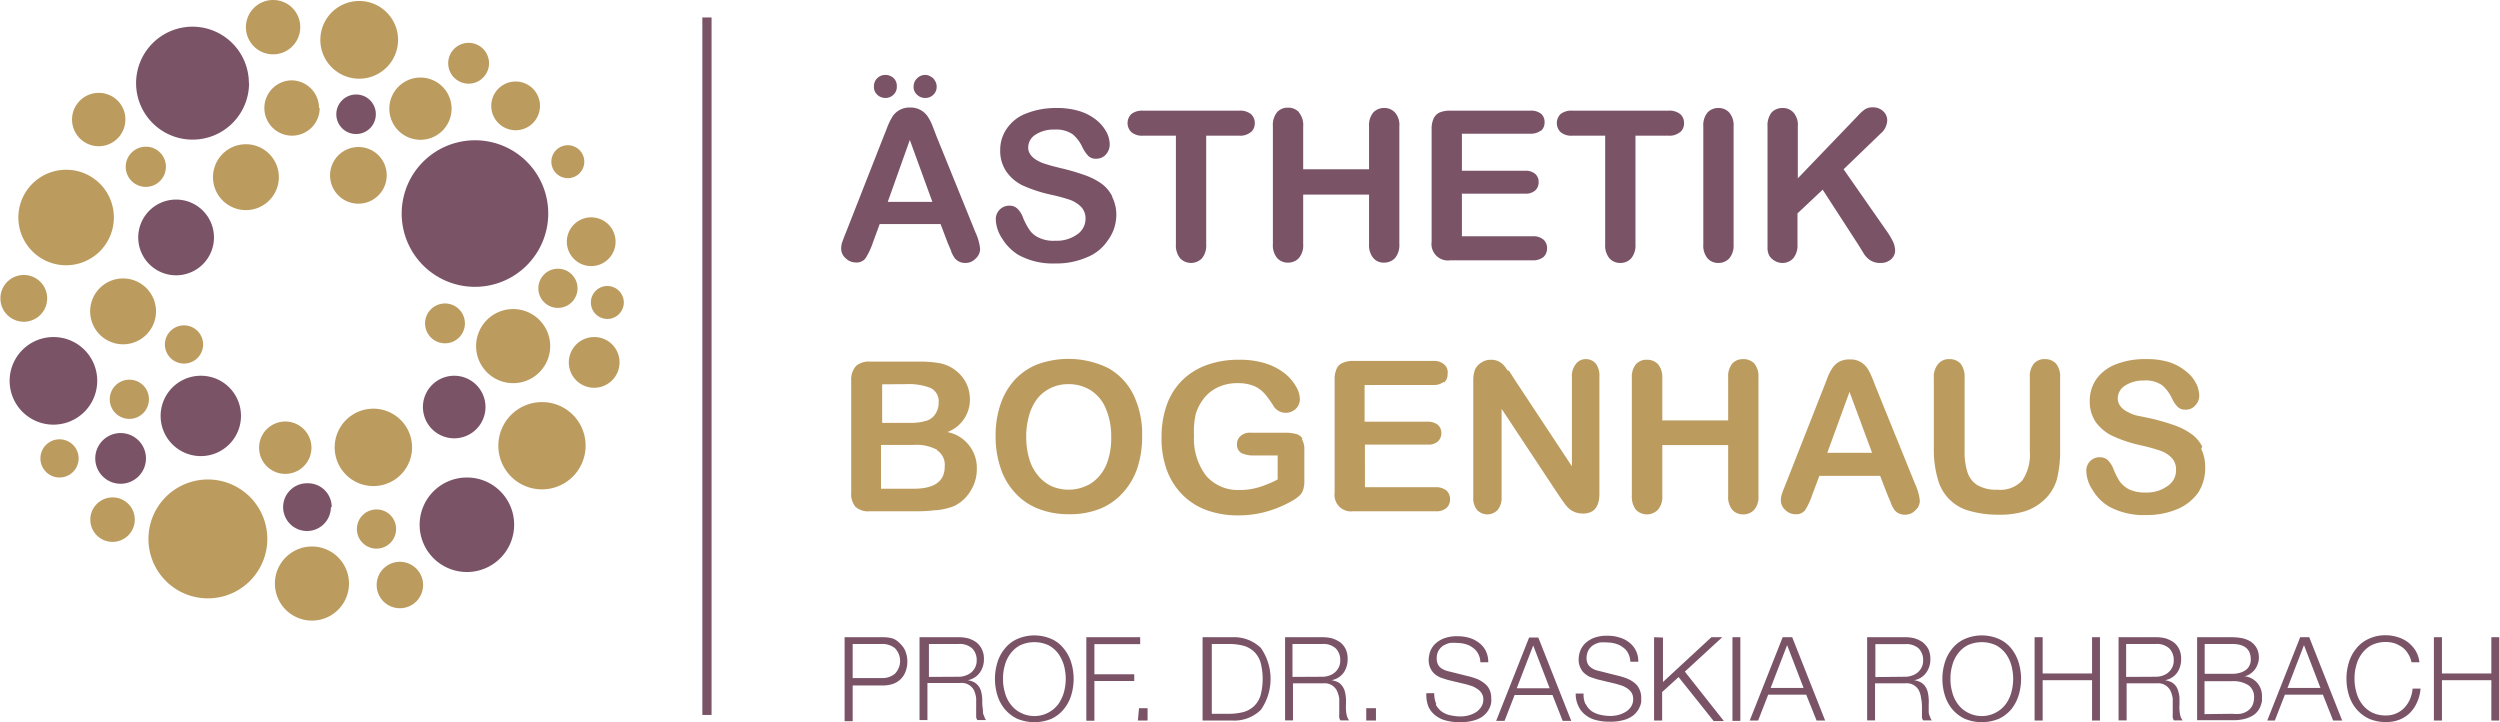 <svg xmlns="http://www.w3.org/2000/svg" width="53.54mm" height="58.469" viewBox="0 0 151.76 43.87"><defs><style>.a{fill:#7a5367}.b{fill:#bc9b5e}.c{fill:none;stroke:#7a5367;stroke-width:.56px}</style></defs><path class="a" d="M15.09 5.04a3.43 3.43 0 1 1-3.43-3.42 3.43 3.43 0 0 1 3.42 3.42M14.6 25.26a2.44 2.44 0 1 1-2.43-2.44 2.43 2.43 0 0 1 2.43 2.44M8.83 27.84a1.54 1.54 0 1 1-1.54-1.54 1.54 1.54 0 0 1 1.54 1.54M22.79 6.93a1.2 1.2 0 1 1-1.2-1.19 1.19 1.19 0 0 1 1.2 1.19M5.87 23.12a2.66 2.66 0 1 1-2.65-2.65 2.65 2.65 0 0 1 2.65 2.65M12.96 14.38a2.3 2.3 0 1 1-2.3-2.26 2.3 2.3 0 0 1 2.3 2.31M20.06 30.8a1.45 1.45 0 1 1-1.4-1.45 1.44 1.44 0 0 1 1.45 1.45"/><path class="b" d="M16.2 32.69a3.61 3.61 0 1 1-3.6-3.57 3.61 3.61 0 0 1 3.6 3.61"/><path class="a" d="M33.26 12.97a4.45 4.45 0 1 1-4.45-4.45 4.44 4.44 0 0 1 4.45 4.45"/><path class="b" d="M18.2 1.64A1.65 1.65 0 1 1 16.56 0a1.64 1.64 0 0 1 1.64 1.64"/><path class="a" d="M29.45 24.72a1.9 1.9 0 1 1-1.89-1.9 1.9 1.9 0 0 1 1.89 1.9"/><path class="b" d="M10.04 10.12a1.22 1.22 0 1 1-1.22-1.21 1.21 1.21 0 0 1 1.22 1.21M19.38 6.56a1.68 1.68 0 1 1-1.72-1.68 1.68 1.68 0 0 1 1.68 1.68M16.9 10.76a2 2 0 1 1-2-2 2 2 0 0 1 2 2M28.2 19.65a1.21 1.21 0 1 1-1.21-1.22 1.21 1.21 0 0 1 1.21 1.22M37.85 18.37a1 1 0 1 1-1-1 1 1 0 0 1 1 1M8.15 31.56a1.35 1.35 0 1 1-1.34-1.35 1.34 1.34 0 0 1 1.34 1.35M23.45 10.64a1.72 1.72 0 1 1-1.72-1.71 1.71 1.71 0 0 1 1.72 1.71M24.99 27.12a2.35 2.35 0 1 1-2.33-2.3 2.35 2.35 0 0 1 2.33 2.3M33.38 21.02a2.25 2.25 0 1 1-2.25-2.25 2.25 2.25 0 0 1 2.25 2.25M9.01 24.25a1.19 1.19 0 1 1-1.18-1.19 1.18 1.18 0 0 1 1.18 1.19"/><path class="a" d="M31.19 31.87A2.87 2.87 0 1 1 28.33 29a2.86 2.86 0 0 1 2.86 2.87"/><path class="b" d="M35.53 27.06a2.65 2.65 0 1 1-2.64-2.64 2.64 2.64 0 0 1 2.64 2.64M21.16 35.44a2.25 2.25 0 1 1-2.25-2.25 2.25 2.25 0 0 1 2.25 2.25M27.39 6.59a1.89 1.89 0 1 1-1.88-1.88 1.89 1.89 0 0 1 1.88 1.88M24.14 2.41A2.36 2.36 0 1 1 21.79.06a2.36 2.36 0 0 1 2.35 2.35M29.66 3.73a1.24 1.24 0 1 1-2.47 0 1.24 1.24 0 0 1 2.47 0M25.66 35.49a1.41 1.41 0 1 1-1.45-1.37 1.41 1.41 0 0 1 1.45 1.37M24.02 32.12a1.19 1.19 0 1 1-1.18-1.18 1.18 1.18 0 0 1 1.18 1.18M6.88 13.21a2.9 2.9 0 1 1-2.89-2.9 2.89 2.89 0 0 1 2.89 2.9M7.58 7.26a1.62 1.62 0 1 1-1.62-1.62 1.61 1.61 0 0 1 1.62 1.62M9.44 18.91a2 2 0 1 1-2-2 2 2 0 0 1 2 2M12.3 20.92a1.16 1.16 0 1 1-1.16-1.16 1.16 1.16 0 0 1 1.16 1.16M18.88 27.19a1.59 1.59 0 1 1-1.59-1.59 1.59 1.59 0 0 1 1.59 1.59M35.04 17.51a1.19 1.19 0 1 1-1.19-1.19 1.19 1.19 0 0 1 1.19 1.19M2.83 18.12a1.42 1.42 0 1 1-1.42-1.42 1.42 1.42 0 0 1 1.42 1.42M37.35 14.68a1.48 1.48 0 1 1-1.48-1.48 1.48 1.48 0 0 1 1.48 1.48M32.76 6.43a1.48 1.48 0 1 1-1.48-1.48 1.48 1.48 0 0 1 1.48 1.48M37.59 22.01a1.54 1.54 0 1 1-1.54-1.54 1.53 1.53 0 0 1 1.54 1.54M35.45 9.82a1 1 0 1 1-1-1 1 1 0 0 1 1 1M4.74 27.84a1.16 1.16 0 1 1-1.16-1.16 1.16 1.16 0 0 1 1.16 1.16"/><path class="c" d="M42.9 1.06v42.36"/><path class="a" d="M148.27 38.7v2.2h3v-2.2h.48v5.06h-.48v-2.45h-3v2.45h-.49V38.7Zm-2.06 1a1.32 1.32 0 0 0-.35-.39 2 2 0 0 0-.46-.24 1.89 1.89 0 0 0-.53-.08 1.93 1.93 0 0 0-.87.19 1.72 1.72 0 0 0-.59.51 2 2 0 0 0-.34.71 2.85 2.85 0 0 0-.11.82 2.78 2.78 0 0 0 .11.81 2 2 0 0 0 .34.72 1.72 1.72 0 0 0 .59.51 1.8 1.8 0 0 0 .87.19 1.5 1.5 0 0 0 .64-.13 1.52 1.52 0 0 0 .49-.35 1.87 1.87 0 0 0 .33-.51 2.23 2.23 0 0 0 .16-.64h.48a2.47 2.47 0 0 1-.22.85 2.08 2.08 0 0 1-.44.64 1.88 1.88 0 0 1-.63.4 2.12 2.12 0 0 1-.81.14 2.46 2.46 0 0 1-1.05-.21 2.29 2.29 0 0 1-.75-.58 2.43 2.43 0 0 1-.45-.84 3.41 3.41 0 0 1 0-2 2.43 2.43 0 0 1 .45-.84 2 2 0 0 1 .75-.58 2.32 2.32 0 0 1 1.05-.22 2.38 2.38 0 0 1 .7.11 2.06 2.06 0 0 1 .63.31 2 2 0 0 1 .47.52 1.7 1.7 0 0 1 .23.7h-.48a1.5 1.5 0 0 0-.21-.52m-6-1 2 5.06h-.55l-.62-1.57h-2.31l-.61 1.57h-.46l2-5.06Zm.68 3.08-1-2.6-1 2.6Zm-5.37 1.57a2.78 2.78 0 0 0 .51 0 1.17 1.17 0 0 0 .43-.17.89.89 0 0 0 .29-.32 1.13 1.13 0 0 0 .11-.51.86.86 0 0 0-.35-.74 1.72 1.72 0 0 0-1-.24h-1.66v2Zm0-4.65a3.18 3.18 0 0 1 .62.06 1.65 1.65 0 0 1 .51.2 1.12 1.12 0 0 1 .36.39 1.14 1.14 0 0 1 .14.59 1.07 1.07 0 0 1-.07.39 1.24 1.24 0 0 1-.18.34 1.27 1.27 0 0 1-.27.25.82.82 0 0 1-.36.15 1.19 1.19 0 0 1 .78.4 1.23 1.23 0 0 1 .29.83v.28a2.12 2.12 0 0 1-.09.31 1.09 1.09 0 0 1-.18.31 1 1 0 0 1-.33.28 1.86 1.86 0 0 1-.49.19 2.94 2.94 0 0 1-.71.07h-2.14V38.7Zm0 2.22a1.57 1.57 0 0 0 .51-.07 1 1 0 0 0 .35-.18.63.63 0 0 0 .21-.28.72.72 0 0 0 .07-.33c0-.64-.38-.95-1.14-.95h-1.66v1.81Zm-4.63-2.22a2.35 2.35 0 0 1 .6.07 1.86 1.86 0 0 1 .49.24 1.2 1.2 0 0 1 .33.41 1.4 1.4 0 0 1 .12.6 1.42 1.42 0 0 1-.24.83 1.17 1.17 0 0 1-.74.46 1.41 1.41 0 0 1 .41.13.93.93 0 0 1 .27.25 1.16 1.16 0 0 1 .14.34 1.44 1.44 0 0 1 .06.43v.31a2.4 2.4 0 0 0 0 .37 2.08 2.08 0 0 0 .06.36.83.83 0 0 0 .13.25h-.53a.54.54 0 0 1-.07-.17 1.55 1.55 0 0 1 0-.21V42.43a1.69 1.69 0 0 0-.14-.48.86.86 0 0 0-.3-.33.85.85 0 0 0-.53-.12h-1.83v2.25h-.49V38.7Zm0 2.4a1.23 1.23 0 0 0 .42-.07.94.94 0 0 0 .34-.19 1 1 0 0 0 .24-.31.91.91 0 0 0 .09-.41 1 1 0 0 0-.27-.74 1.11 1.11 0 0 0-.82-.27h-1.8v2Zm-6.87-2.4v2.2h3v-2.2h.48v5.06h-.48v-2.45h-3v2.45h-.49V38.7Zm-5.94 1.53a2.43 2.43 0 0 1 .45-.84 2 2 0 0 1 .75-.58 2.59 2.59 0 0 1 2.09 0 2 2 0 0 1 .75.58 2.59 2.59 0 0 1 .44.84 3.41 3.41 0 0 1 0 2 2.59 2.59 0 0 1-.44.84 2.29 2.29 0 0 1-.75.58 2.71 2.71 0 0 1-2.09 0 2.29 2.29 0 0 1-.75-.58 2.43 2.43 0 0 1-.45-.84 3.41 3.41 0 0 1 0-2m.45 1.81a2 2 0 0 0 .34.72 1.72 1.72 0 0 0 .59.51 1.82 1.82 0 0 0 2.32-.51 2.17 2.17 0 0 0 .34-.72 3.16 3.16 0 0 0 .11-.81 3.24 3.24 0 0 0-.11-.82 2.22 2.22 0 0 0-.34-.71 1.82 1.82 0 0 0-.59-.51 2.06 2.06 0 0 0-1.73 0 1.72 1.72 0 0 0-.59.51 2 2 0 0 0-.34.71 2.85 2.85 0 0 0-.11.82 2.78 2.78 0 0 0 .11.81m-2.87-3.34a2.22 2.22 0 0 1 .59.07 1.72 1.72 0 0 1 .49.24 1.36 1.36 0 0 1 .34.41 1.4 1.4 0 0 1 .12.6 1.36 1.36 0 0 1-.25.83 1.12 1.12 0 0 1-.74.46 1.24 1.24 0 0 1 .41.13.93.93 0 0 1 .27.25 1 1 0 0 1 .15.34 2.62 2.62 0 0 1 .06.43 2.73 2.73 0 0 1 0 .31v.37c0 .13 0 .24.07.36a.65.65 0 0 0 .12.25h-.53a.54.54 0 0 1-.07-.17v-.61c0-.05 0-.36-.05-.54a1.41 1.41 0 0 0-.13-.48.83.83 0 0 0-.84-.45h-1.83v2.25h-.48V38.7Zm0 2.4a1.16 1.16 0 0 0 .42-.07 1 1 0 0 0 .35-.19 1 1 0 0 0 .24-.31.91.91 0 0 0 .09-.41 1 1 0 0 0-.27-.74 1.14 1.14 0 0 0-.83-.26h-1.8v2Zm-6.85-2.4 2 5.06h-.52l-.63-1.57h-2.31l-.61 1.57h-.51l2-5.06Zm.69 3.08-1-2.6-1 2.6Zm-3.84 2h-.48V38.7h.48Zm-4.7-5.06v2.7l2.94-2.72h.66l-2.27 2.09 2.37 3h-.62l-2.13-2.67-1 .91v1.73h-.49V38.7Zm-4.68 4.05a1.1 1.1 0 0 0 .35.42 1.48 1.48 0 0 0 .53.22 2.7 2.7 0 0 0 .65.07 1.78 1.78 0 0 0 .44-.06 1.63 1.63 0 0 0 .43-.18 1 1 0 0 0 .34-.32.81.81 0 0 0 .13-.47.72.72 0 0 0-.09-.37 1 1 0 0 0-.25-.26 1.56 1.56 0 0 0-.34-.18l-.36-.11-1.13-.27-.43-.14a1.31 1.31 0 0 1-.36-.23 1 1 0 0 1-.25-.35 1.09 1.09 0 0 1-.1-.5 1.53 1.53 0 0 1 .07-.44 1.33 1.33 0 0 1 .27-.47 1.66 1.66 0 0 1 .53-.37 2.21 2.21 0 0 1 .88-.15 2.34 2.34 0 0 1 .71.1 1.69 1.69 0 0 1 .6.3 1.41 1.41 0 0 1 .56 1.18h-.48a1.27 1.27 0 0 0-.13-.51 1 1 0 0 0-.31-.36 1.35 1.35 0 0 0-.43-.22 1.82 1.82 0 0 0-.52-.08 2.61 2.61 0 0 0-.48 0 1.46 1.46 0 0 0-.4.17.92.92 0 0 0-.28.31 1 1 0 0 0-.11.48.75.75 0 0 0 .06.31.62.62 0 0 0 .17.22 1 1 0 0 0 .24.15 1.49 1.49 0 0 0 .3.09l1.23.31a3.81 3.81 0 0 1 .51.17 1.75 1.75 0 0 1 .42.26.93.93 0 0 1 .28.37 1.22 1.22 0 0 1 .11.53v.23a.93.93 0 0 1-.09.3 1 1 0 0 1-.19.32 1.12 1.12 0 0 1-.34.3 1.72 1.72 0 0 1-.53.21 2.94 2.94 0 0 1-.77.08 3.1 3.1 0 0 1-.83-.1 1.65 1.65 0 0 1-.65-.32 1.41 1.41 0 0 1-.42-.54 1.67 1.67 0 0 1-.16-.75h.48a1.31 1.31 0 0 0 .12.65m-2.87-4.05 2 5.06h-.52l-.62-1.57h-2.3l-.61 1.57h-.51l2-5.06Zm.69 3.08-1-2.6-1 2.6Zm-6.91 1a1.22 1.22 0 0 0 .36.42 1.36 1.36 0 0 0 .52.22 2.84 2.84 0 0 0 .66.07 1.77 1.77 0 0 0 .43-.06 1.7 1.7 0 0 0 .44-.18 1.12 1.12 0 0 0 .33-.32.82.82 0 0 0 .14-.47.64.64 0 0 0-.1-.37.77.77 0 0 0-.25-.26 1.74 1.74 0 0 0-.33-.18l-.36-.11-1.13-.27-.43-.14a1.54 1.54 0 0 1-.37-.23 1.12 1.12 0 0 1-.25-.35 1.24 1.24 0 0 1-.1-.5 2 2 0 0 1 .07-.44 1.33 1.33 0 0 1 .27-.47 1.6 1.6 0 0 1 .54-.37 2.16 2.16 0 0 1 .87-.15 2.46 2.46 0 0 1 .72.1 1.73 1.73 0 0 1 .59.3 1.4 1.4 0 0 1 .41.49 1.52 1.52 0 0 1 .15.69h-.48a1.13 1.13 0 0 0-.13-.51 1 1 0 0 0-.31-.36 1.17 1.17 0 0 0-.43-.22 1.7 1.7 0 0 0-.51-.08 2.44 2.44 0 0 0-.48 0 1.53 1.53 0 0 0-.41.17 1 1 0 0 0-.28.31 1 1 0 0 0-.1.48.75.75 0 0 0 .06.31.6.6 0 0 0 .16.22 1 1 0 0 0 .25.15 1.4 1.4 0 0 0 .29.09l1.24.31a3.81 3.81 0 0 1 .51.17 1.91 1.91 0 0 1 .41.26 1 1 0 0 1 .29.37 1.22 1.22 0 0 1 .1.53 1 1 0 0 1 0 .23 1.22 1.22 0 0 1-.08.3 1.5 1.5 0 0 1-.19.32 1.43 1.43 0 0 1-.34.3 1.9 1.9 0 0 1-.54.21 2.89 2.89 0 0 1-.77.08 3.2 3.2 0 0 1-.83-.1 1.72 1.72 0 0 1-.65-.32 1.41 1.41 0 0 1-.42-.54 2 2 0 0 1-.12-.8h.48a1.57 1.57 0 0 0 .12.65m-4.25.26h.59v.75h-.59Zm-2.67-4.31a2.35 2.35 0 0 1 .6.07 1.86 1.86 0 0 1 .49.24 1.2 1.2 0 0 1 .33.41 1.4 1.4 0 0 1 .12.6 1.42 1.42 0 0 1-.24.83 1.17 1.17 0 0 1-.74.46 1.41 1.41 0 0 1 .41.13.78.78 0 0 1 .26.25 1 1 0 0 1 .15.34 2.62 2.62 0 0 1 .06.43v.31a2.4 2.4 0 0 0 0 .37 2.08 2.08 0 0 0 .06.36.83.83 0 0 0 .13.25h-.53a.54.54 0 0 1-.07-.17 1.55 1.55 0 0 1 0-.21V42.43a1.69 1.69 0 0 0-.14-.48.86.86 0 0 0-.3-.33.85.85 0 0 0-.53-.12h-1.84v2.25h-.48V38.7Zm0 2.4a1.23 1.23 0 0 0 .42-.07.94.94 0 0 0 .34-.19 1 1 0 0 0 .24-.31.91.91 0 0 0 .09-.41 1 1 0 0 0-.27-.74 1.11 1.11 0 0 0-.82-.27h-1.81v2Zm-5.71 2.25a3.62 3.62 0 0 0 .94-.11 1.56 1.56 0 0 0 .65-.38 1.53 1.53 0 0 0 .38-.66 4 4 0 0 0 0-1.94 1.53 1.53 0 0 0-.38-.66 1.56 1.56 0 0 0-.65-.38 3.62 3.62 0 0 0-.94-.11h-1v4.24Zm.24-4.65a2.34 2.34 0 0 1 1.74.65 3.29 3.29 0 0 1 0 3.76 2.31 2.31 0 0 1-1.74.65H73V38.7Zm-5.66 4.31h.52v.75h-.59Zm.07-4.31v.42h-2.78v1.83h2.42v.41h-2.42v2.41h-.49V38.7Zm-8.67 1.53a2.43 2.43 0 0 1 .45-.84 2 2 0 0 1 .75-.58 2.59 2.59 0 0 1 2.09 0 1.94 1.94 0 0 1 .74.58 2.43 2.43 0 0 1 .45.84 3.41 3.41 0 0 1 0 2 2.43 2.43 0 0 1-.45.84 2.15 2.15 0 0 1-.74.58 2.71 2.71 0 0 1-2.09 0 2.29 2.29 0 0 1-.75-.58 2.43 2.43 0 0 1-.45-.84 3.41 3.41 0 0 1 0-2m.45 1.81a2 2 0 0 0 .34.72 1.72 1.72 0 0 0 .59.51 1.82 1.82 0 0 0 2.32-.51 2.39 2.39 0 0 0 .34-.72 3.16 3.16 0 0 0 .11-.81 3.24 3.24 0 0 0-.11-.82 2.45 2.45 0 0 0-.34-.71 1.82 1.82 0 0 0-.59-.51 2.06 2.06 0 0 0-1.73 0 1.72 1.72 0 0 0-.59.51 2 2 0 0 0-.34.71 2.85 2.85 0 0 0-.11.82 2.78 2.78 0 0 0 .11.81m-2.81-3.34a2.27 2.27 0 0 1 .59.07 1.72 1.72 0 0 1 .49.24 1.2 1.2 0 0 1 .33.41 1.26 1.26 0 0 1 .13.6 1.36 1.36 0 0 1-.25.83 1.15 1.15 0 0 1-.74.46 1.24 1.24 0 0 1 .41.13.93.93 0 0 1 .27.25 1 1 0 0 1 .15.34 2.62 2.62 0 0 1 .06.43v.31l.04.35c0 .13 0 .24.07.36a.65.65 0 0 0 .12.25h-.53a.54.54 0 0 1-.07-.17v-1.15a1.69 1.69 0 0 0-.13-.48.83.83 0 0 0-.84-.45h-1.99v2.25h-.48V38.7Zm0 2.4a1.16 1.16 0 0 0 .42-.07 1.08 1.08 0 0 0 .35-.19 1 1 0 0 0 .24-.31.91.91 0 0 0 .09-.41 1 1 0 0 0-.27-.74 1.14 1.14 0 0 0-.83-.27h-1.8v2Zm-4.58-2.4a2 2 0 0 1 .62.09 1.29 1.29 0 0 1 .44.33 1.19 1.19 0 0 1 .3.45 1.7 1.7 0 0 1 .11.61 1.66 1.66 0 0 1-.11.61 1.23 1.23 0 0 1-.3.46 1.29 1.29 0 0 1-.48.29 2 2 0 0 1-.62.09h-1.81v2.17h-.49v-5.1Zm-.1 2.48a1.18 1.18 0 0 0 .81-.26 1.11 1.11 0 0 0 0-1.56 1.23 1.23 0 0 0-.81-.25h-1.75v2.07Z"/><path class="b" d="M133.71 27.12a2.14 2.14 0 0 0-.68-.78 4.2 4.2 0 0 0-1.06-.53 12.53 12.53 0 0 0-1.4-.4l-.91-.19a3 3 0 0 1-.53-.23 1.13 1.13 0 0 1-.4-.34.75.75 0 0 1-.15-.47.91.91 0 0 1 .43-.75 2 2 0 0 1 1.15-.32 1.75 1.75 0 0 1 1.12.29 2.38 2.38 0 0 1 .6.81 1.77 1.77 0 0 0 .35.51.65.65 0 0 0 .48.16.74.74 0 0 0 .58-.26.86.86 0 0 0 .24-.59 1.73 1.73 0 0 0-.19-.74 2.16 2.16 0 0 0-.59-.72 3.16 3.16 0 0 0-1-.56 4.5 4.5 0 0 0-1.45-.2 4.78 4.78 0 0 0-1.82.31 2.62 2.62 0 0 0-1.19.89 2.31 2.31 0 0 0-.41 1.34 2.19 2.19 0 0 0 .39 1.32 2.65 2.65 0 0 0 1.05.83 7.87 7.87 0 0 0 1.64.54 11.22 11.22 0 0 1 1.17.32 1.74 1.74 0 0 1 .71.43 1 1 0 0 1 .28.73 1.13 1.13 0 0 1-.52 1 2.12 2.12 0 0 1-1.33.39 2.21 2.21 0 0 1-1-.19 1.7 1.7 0 0 1-.57-.48 4.49 4.49 0 0 1-.37-.73 1.57 1.57 0 0 0-.34-.55.69.69 0 0 0-.5-.19.79.79 0 0 0-.59.24.81.81 0 0 0-.23.57 2.18 2.18 0 0 0 .39 1.19 2.84 2.84 0 0 0 1 1 4.39 4.39 0 0 0 2.22.51 4.76 4.76 0 0 0 1.94-.37 2.93 2.93 0 0 0 1.25-1 2.72 2.72 0 0 0 .42-1.49 2.55 2.55 0 0 0-.24-1.16m-15.99 1.86a2.69 2.69 0 0 0 1.93 1.91 6.42 6.42 0 0 0 1.81.23 5.08 5.08 0 0 0 1.54-.21 3.09 3.09 0 0 0 1.15-.67 2.73 2.73 0 0 0 .79-1.26 6.77 6.77 0 0 0 .2-1.78v-4.42a1.22 1.22 0 0 0-.25-.84.91.91 0 0 0-.68-.27.85.85 0 0 0-.66.27 1.22 1.22 0 0 0-.25.84v4.51a2.79 2.79 0 0 1-.45 1.74 1.8 1.8 0 0 1-1.52.57 2.23 2.23 0 0 1-1.22-.28 1.45 1.45 0 0 1-.6-.79 3.93 3.93 0 0 1-.17-1.28v-4.47a1.28 1.28 0 0 0-.25-.84.9.9 0 0 0-.68-.27.84.84 0 0 0-.69.31 1.22 1.22 0 0 0-.25.84v4.37a6.23 6.23 0 0 0 .25 1.79m-5.37-5.32 1.37 3.7h-2.72Zm2.51 6.76a2.11 2.11 0 0 0 .22.41.75.75 0 0 0 .26.21.89.89 0 0 0 .38.08.85.85 0 0 0 .63-.27.77.77 0 0 0 .27-.58 3.15 3.15 0 0 0-.28-1l-2.38-5.87c-.11-.29-.2-.52-.28-.7a2.54 2.54 0 0 0-.26-.49 1.28 1.28 0 0 0-.42-.38 1.24 1.24 0 0 0-.64-.14 1.29 1.29 0 0 0-.64.14 1.25 1.25 0 0 0-.41.38 3 3 0 0 0-.3.59c-.09.24-.17.45-.24.62l-2.32 5.9c-.1.24-.17.42-.21.55a1.32 1.32 0 0 0-.06.39.77.77 0 0 0 .27.57.85.85 0 0 0 .61.26.69.69 0 0 0 .59-.24 4.26 4.26 0 0 0 .43-.92l.44-1.17h3.69l.44 1.14.21.49m-14.14-8.41a.9.9 0 0 0-.68-.27.84.84 0 0 0-.66.27 1.22 1.22 0 0 0-.25.84v7.16a1.28 1.28 0 0 0 .25.84.93.93 0 0 0 1.33 0 1.18 1.18 0 0 0 .27-.84v-3.09h4v3.09a1.22 1.22 0 0 0 .25.84.86.86 0 0 0 .66.28.88.88 0 0 0 .67-.28 1.18 1.18 0 0 0 .26-.84v-7.2a1.22 1.22 0 0 0-.25-.84.91.91 0 0 0-.68-.27.87.87 0 0 0-.66.27 1.22 1.22 0 0 0-.25.84v2.61h-4v-2.61a1.22 1.22 0 0 0-.26-.8m-9.14.38a1.87 1.87 0 0 0-.27-.36 1 1 0 0 0-.74-.29 1 1 0 0 0-.58.17 1 1 0 0 0-.4.46 2.16 2.16 0 0 0-.09.7v7a1.15 1.15 0 0 0 .23.79.86.86 0 0 0 1.25 0 1.15 1.15 0 0 0 .24-.79v-5.35l3.5 5.29.3.43a2.27 2.27 0 0 0 .32.36 1.25 1.25 0 0 0 .38.21 1.5 1.5 0 0 0 .44.07c.66 0 1-.4 1-1.2v-7.13a1.18 1.18 0 0 0-.23-.79.79.79 0 0 0-.63-.26.74.74 0 0 0-.58.31 1.18 1.18 0 0 0-.23.79v5.41l-3.54-5.36c-.1-.16-.19-.31-.29-.45m-3.94.73a.66.66 0 0 0 .22-.52.64.64 0 0 0-.22-.6.94.94 0 0 0-.65-.2h-4.86a1.46 1.46 0 0 0-.64.12.65.65 0 0 0-.37.36 1.51 1.51 0 0 0-.12.65v6.87a1 1 0 0 0 1.13 1.13h5a.93.93 0 0 0 .66-.2.69.69 0 0 0 .22-.52.72.72 0 0 0-.22-.54 1 1 0 0 0-.66-.2h-4.29V27h3.8a.86.86 0 0 0 .63-.19.66.66 0 0 0 .21-.51.66.66 0 0 0-.21-.5 1 1 0 0 0-.63-.19h-3.82v-2.23h4.15a.94.94 0 0 0 .65-.19m-8.56 3.46a.69.69 0 0 0-.43-.3 2.49 2.49 0 0 0-.65-.07h-2.09a.81.81 0 0 0-.6.2.63.63 0 0 0-.22.5.58.58 0 0 0 .26.53 1.63 1.63 0 0 0 .78.15h1.43v1.46a6.71 6.71 0 0 1-1.14.47 4 4 0 0 1-1.2.17 2.56 2.56 0 0 1-2-.86 3.71 3.71 0 0 1-.74-2.46 4.79 4.79 0 0 1 .11-1.32 3 3 0 0 1 .55-1 2.34 2.34 0 0 1 .86-.63 2.73 2.73 0 0 1 1.14-.22 2.52 2.52 0 0 1 1 .18 1.84 1.84 0 0 1 .63.46 6.78 6.78 0 0 1 .58.81.86.86 0 0 0 .31.26.85.85 0 0 0 .38.09.89.89 0 0 0 .62-.24.82.82 0 0 0 .25-.6 1.54 1.54 0 0 0-.22-.73 2.81 2.81 0 0 0-.66-.79 3.58 3.58 0 0 0-1.15-.62 5 5 0 0 0-1.63-.24 5.62 5.62 0 0 0-2 .32 4.12 4.12 0 0 0-1.5.94 4 4 0 0 0-.93 1.5 5.68 5.68 0 0 0-.31 1.94 5.47 5.47 0 0 0 .32 2 4.16 4.16 0 0 0 .94 1.49 4 4 0 0 0 1.47.94 5.5 5.5 0 0 0 1.91.32 6.24 6.24 0 0 0 1.66-.21 6.93 6.93 0 0 0 1.59-.65 2.17 2.17 0 0 0 .46-.32.77.77 0 0 0 .25-.38 1.63 1.63 0 0 0 .07-.55v-1.83a1.24 1.24 0 0 0-.16-.71m-11.9 1.65a2.5 2.5 0 0 1-.95 1.09 2.62 2.62 0 0 1-2.31.15 2.32 2.32 0 0 1-.82-.62 2.78 2.78 0 0 1-.55-1 4.64 4.64 0 0 1-.2-1.4 4.55 4.55 0 0 1 .2-1.38 3 3 0 0 1 .53-1 2.38 2.38 0 0 1 .81-.6 2.45 2.45 0 0 1 1-.21 2.51 2.51 0 0 1 1.37.37 2.37 2.37 0 0 1 .92 1.11 4.2 4.2 0 0 1 .33 1.73 4.28 4.28 0 0 1-.35 1.82m-4.11-6.24a3.76 3.76 0 0 0-1.39.94 4.16 4.16 0 0 0-.87 1.49 5.86 5.86 0 0 0-.3 1.92 5.93 5.93 0 0 0 .29 1.91 4 4 0 0 0 .85 1.5 3.67 3.67 0 0 0 1.41 1 5 5 0 0 0 1.91.35 4.92 4.92 0 0 0 1.9-.34 3.73 3.73 0 0 0 1.4-1 4.21 4.21 0 0 0 .86-1.5 6.06 6.06 0 0 0 .28-1.92 5.52 5.52 0 0 0-.52-2.48 3.77 3.77 0 0 0-1.53-1.63 5.51 5.51 0 0 0-4.29-.24m-8 1.21a3.7 3.7 0 0 1 1.49.23.9.9 0 0 1 .49.91 1.18 1.18 0 0 1-.15.59 1 1 0 0 1-.58.49 3.27 3.27 0 0 1-1.06.13h-1.64v-2.34Zm1.86 4a1.06 1.06 0 0 1 .49 1c0 .9-.62 1.35-1.87 1.35h-2v-2.66h1.99a2.66 2.66 0 0 1 1.44.31m0 3.65a4.21 4.21 0 0 0 1-.24 2.38 2.38 0 0 0 1-.91 2.47 2.47 0 0 0 .39-1.37 2.21 2.21 0 0 0-1.79-2.22 2.1 2.1 0 0 0 1.37-2 2.36 2.36 0 0 0-.13-.75 2.22 2.22 0 0 0-.38-.65 2.3 2.3 0 0 0-1.43-.8 7.3 7.3 0 0 0-1.13-.08h-2.98a1.21 1.21 0 0 0-.86.26 1.24 1.24 0 0 0-.3.9v6.8a1.21 1.21 0 0 0 .26.86 1.15 1.15 0 0 0 .86.27h2.78a9.19 9.19 0 0 0 1.25-.07"/><path class="a" d="M108.89 6.84a.85.85 0 0 0-.67-.28.88.88 0 0 0-.67.28 1.28 1.28 0 0 0-.24.84v7.42a1 1 0 0 0 .1.41.83.83 0 0 0 .34.33.9.9 0 0 0 1.12-.15 1.22 1.22 0 0 0 .26-.85v-1.88l1.53-1.44 2.17 3.35.3.49a1.34 1.34 0 0 0 .41.44 1.09 1.09 0 0 0 .63.17.92.92 0 0 0 .65-.23.69.69 0 0 0 .24-.53 1.36 1.36 0 0 0-.14-.56 5.07 5.07 0 0 0-.41-.67l-2.58-3.7 2.24-2.16a1.1 1.1 0 0 0 .41-.8.74.74 0 0 0-.24-.56.88.88 0 0 0-.64-.24.86.86 0 0 0-.49.13 3 3 0 0 0-.44.41l-3.62 3.77V7.68a1.14 1.14 0 0 0-.26-.84m-5.23 8.84a.85.85 0 0 0 .66.29.9.9 0 0 0 .67-.28 1.23 1.23 0 0 0 .26-.85V7.68a1.19 1.19 0 0 0-.26-.84.86.86 0 0 0-.67-.28.87.87 0 0 0-.66.28 1.22 1.22 0 0 0-.25.84v7.16a1.22 1.22 0 0 0 .25.84M102 8.03a.69.69 0 0 0 .24-.55.72.72 0 0 0-.23-.55 1.06 1.06 0 0 0-.71-.21h-5.86a1.07 1.07 0 0 0-.69.2.77.77 0 0 0 0 1.11 1 1 0 0 0 .7.21h2v6.6a1.23 1.23 0 0 0 .26.85.88.88 0 0 0 .67.28.87.87 0 0 0 .65-.28 1.22 1.22 0 0 0 .26-.85v-6.6h2a1 1 0 0 0 .7-.21m-8.43-.09a.67.67 0 0 0 .21-.52.66.66 0 0 0-.21-.51 1 1 0 0 0-.66-.19h-4.86a1.64 1.64 0 0 0-.64.11.74.74 0 0 0-.37.37 1.51 1.51 0 0 0-.12.65v6.83a1 1 0 0 0 1.13 1.13h5a1 1 0 0 0 .66-.2.68.68 0 0 0 .22-.53.67.67 0 0 0-.22-.53.93.93 0 0 0-.66-.2h-4.29v-2.59h3.82a.86.86 0 0 0 .64-.2.67.67 0 0 0 .2-.5.64.64 0 0 0-.21-.5.9.9 0 0 0-.63-.19h-3.82V8.12h4.15a1 1 0 0 0 .66-.2m-14.7-1.1a.87.87 0 0 0-.68-.28.84.84 0 0 0-.66.28 1.22 1.22 0 0 0-.25.84v7.16a1.22 1.22 0 0 0 .25.84.85.85 0 0 0 .66.29.88.88 0 0 0 .67-.28 1.19 1.19 0 0 0 .26-.85v-3h4v3a1.22 1.22 0 0 0 .25.84.82.82 0 0 0 .66.29.9.9 0 0 0 .67-.28 1.23 1.23 0 0 0 .26-.85V7.68a1.14 1.14 0 0 0-.26-.84.85.85 0 0 0-.67-.28.87.87 0 0 0-.66.28 1.22 1.22 0 0 0-.25.84v2.6h-4v-2.6a1.19 1.19 0 0 0-.25-.84m-2.93 1.19a.69.69 0 0 0 .24-.55.72.72 0 0 0-.23-.55 1.06 1.06 0 0 0-.71-.21h-5.86a1.07 1.07 0 0 0-.69.2.77.77 0 0 0 0 1.11 1 1 0 0 0 .7.21h2v6.6a1.23 1.23 0 0 0 .26.85.92.92 0 0 0 1.32 0 1.22 1.22 0 0 0 .26-.85v-6.6h2a1 1 0 0 0 .7-.21m-8.41 3.89a2.16 2.16 0 0 0-.68-.79 4.19 4.19 0 0 0-1.06-.52 13 13 0 0 0-1.39-.4c-.41-.1-.71-.18-.88-.24a2.2 2.2 0 0 1-.53-.22 1.27 1.27 0 0 1-.41-.34.75.75 0 0 1-.15-.47.92.92 0 0 1 .44-.76A2 2 0 0 1 64 7.87a1.79 1.79 0 0 1 1.12.29 2.29 2.29 0 0 1 .59.8 2.07 2.07 0 0 0 .36.52.65.65 0 0 0 .48.16.77.77 0 0 0 .58-.26.92.92 0 0 0 .23-.6 1.67 1.67 0 0 0-.18-.73 2.47 2.47 0 0 0-.59-.73 3.09 3.09 0 0 0-1-.55 4.48 4.48 0 0 0-1.45-.21 4.81 4.81 0 0 0-1.82.32 2.46 2.46 0 0 0-1.18.89 2.24 2.24 0 0 0-.43 1.35 2.21 2.21 0 0 0 .38 1.31 2.58 2.58 0 0 0 1 .84 8.75 8.75 0 0 0 1.64.54 11.59 11.59 0 0 1 1.17.31 1.85 1.85 0 0 1 .71.43 1 1 0 0 1 .28.74 1.14 1.14 0 0 1-.51.95 2.14 2.14 0 0 1-1.33.38 2 2 0 0 1-1-.19 1.36 1.36 0 0 1-.57-.48 4 4 0 0 1-.38-.72 1.37 1.37 0 0 0-.34-.55.67.67 0 0 0-.49-.19.82.82 0 0 0-.83.81 2.21 2.21 0 0 0 .39 1.19 3 3 0 0 0 1 1 4.34 4.34 0 0 0 2.22.51 4.63 4.63 0 0 0 1.94-.38 2.71 2.71 0 0 0 1.24-1 2.6 2.6 0 0 0 .53-1.5 2.4 2.4 0 0 0-.25-1.16m-11.85-7.2a.68.68 0 0 0-.21.49.61.61 0 0 0 .22.51.68.68 0 0 0 .48.19.67.67 0 0 0 .49-.19.64.64 0 0 0 .21-.51.61.61 0 0 0-.1-.34.59.59 0 0 0-.26-.26.61.61 0 0 0-.34-.1.68.68 0 0 0-.49.21m-1.44 1a.64.64 0 0 0 .21-.51.64.64 0 0 0-.21-.52.72.72 0 0 0-.49-.18.7.7 0 0 0-.49.2.69.69 0 0 0-.2.5.64.64 0 0 0 .21.51.72.72 0 0 0 .48.19.69.69 0 0 0 .49-.19m1 2.74 1.37 3.76h-2.71Zm2.51 6.77a2.11 2.11 0 0 0 .22.41.79.79 0 0 0 .27.21.81.81 0 0 0 .37.08.83.83 0 0 0 .63-.27.79.79 0 0 0 .27-.58 3.08 3.08 0 0 0-.28-1l-2.38-5.87c-.11-.29-.2-.53-.27-.7a3 3 0 0 0-.27-.5 1.26 1.26 0 0 0-.42-.37 1.24 1.24 0 0 0-.64-.15 1.22 1.22 0 0 0-.63.15 1.19 1.19 0 0 0-.42.38 4 4 0 0 0-.3.59c-.09.24-.17.44-.24.61l-2.32 5.91c-.1.23-.16.42-.21.55a1.31 1.31 0 0 0-.06.38.77.77 0 0 0 .27.58.87.87 0 0 0 .61.26.68.68 0 0 0 .59-.24 4.16 4.16 0 0 0 .44-.92l.43-1.17h3.7l.43 1.14.21.49"/></svg>